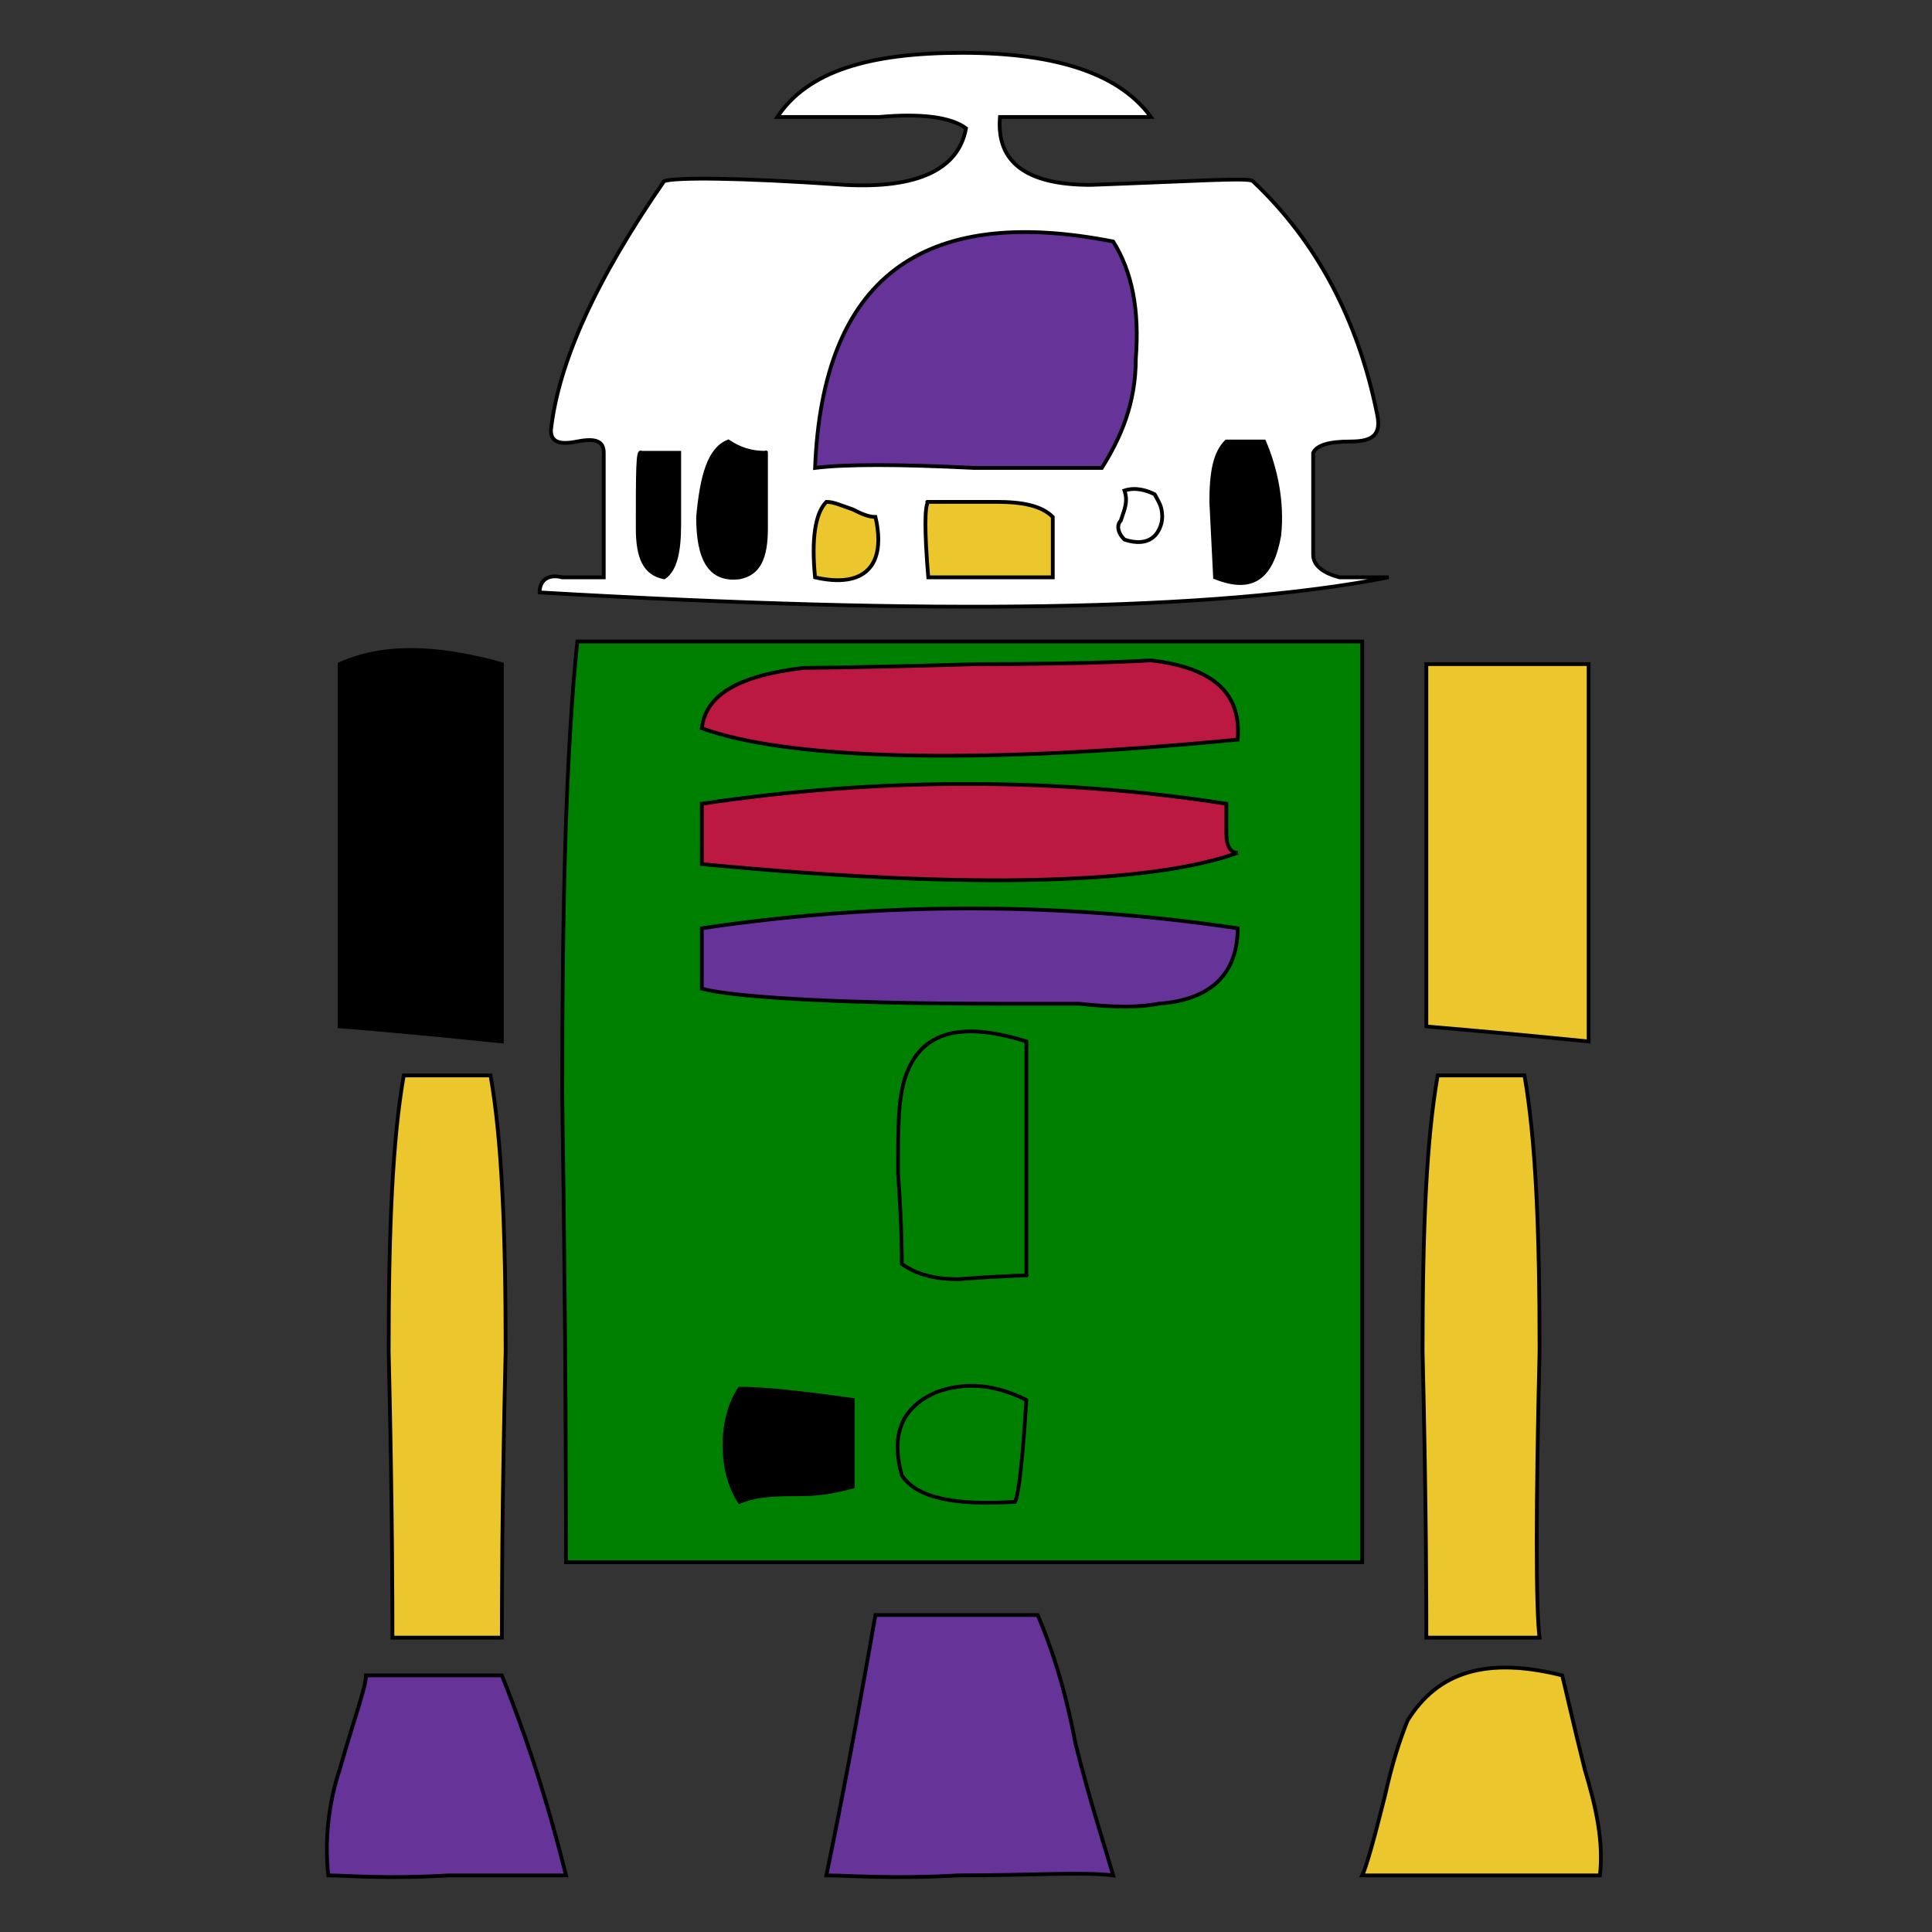 <svg id="th_rob_robot-62" width="100%" height="100%" xmlns="http://www.w3.org/2000/svg" version="1.1" xmlns:xlink="http://www.w3.org/1999/xlink" xmlns:svgjs="http://svgjs.com/svgjs" preserveAspectRatio="xMidYMin slice" data-uid="rob_robot-62" data-keyword="rob_robot-62" viewBox="0 0 512 512" data-colors="[&quot;#663399&quot;,&quot;#bb1942&quot;,&quot;#000000&quot;,&quot;#008000&quot;,&quot;#ffffff&quot;,&quot;#ebc62c&quot;,&quot;#663399&quot;,&quot;#000000&quot;,&quot;#ebc62c&quot;,&quot;#663399&quot;,&quot;#bb1942&quot;,&quot;#bb1942&quot;,&quot;#008000&quot;,&quot;#008000&quot;,&quot;#000000&quot;,&quot;#008000&quot;,&quot;#663399&quot;,&quot;#000000&quot;,&quot;#bb1942&quot;,&quot;#000000&quot;,&quot;#663399&quot;,&quot;#ffffff&quot;,&quot;#bb1942&quot;,&quot;#008000&quot;]"><rect x="0" y="0" width="512" height="512" fill="#333333" stroke="none"/><path id="th_rob_robot-62_1" d="M97 444C97 447 94 455 90 469C87 478 86 488 87 497C92 497 102 498 119 497L150 497C146 481 141 464 133 444Z " fill-rule="evenodd" fill="#663399" stroke-width="1" stroke="#000000"></path><path id="th_rob_robot-62_4" d="M107 285C104 302 103 326 103 358C104 400 104 426 104 434L133 434C133 426 133 400 134 358C134 326 133 302 130 285Z " fill-rule="evenodd" fill="#ebc62c" stroke-width="1" stroke="#000000"></path><path id="th_rob_robot-62_6" d="M133 176C115 171 101 171 90 176L90 272C90 272 104 273 133 276Z " fill-rule="evenodd" fill="#000000" stroke-width="1" stroke="#000000"></path><path id="th_rob_robot-62_13" d="M361 414L361 170L153 170C150 199 149 239 149 290C150 358 150 400 150 414Z " fill-rule="evenodd" fill="#008000" stroke-width="1" stroke="#000000"></path><path id="th_rob_robot-62_22" d="M355 153C351 152 348 150 348 147L348 120C349 118 352 117 358 117C364 117 366 115 365 110C360 85 349 64 332 48C331 47 317 48 289 49C272 49 264 43 265 31L305 31C297 20 281 14 255 14C230 14 214 19 206 31C209 31 218 31 233 31C244 30 252 31 256 34C254 45 243 50 224 49C195 47 179 47 176 48C158 74 148 96 146 114C146 117 148 118 153 117C158 116 160 117 160 120L160 153C159 153 156 153 149 153C145 152 143 154 143 157C247 163 322 162 368 153C360 153 355 153 355 153Z " fill-rule="evenodd" fill="#ffffff" stroke-width="1" stroke="#000000"></path><path id="th_rob_robot-62_0" d="M373 456C371 461 369 467 367 476C364 488 362 495 361 497L424 497C425 488 423 479 420 469C417 457 415 448 414 444C394 439 381 443 373 456Z " fill-rule="evenodd" fill="#ebc62c" stroke-width="1" stroke="#000000"></path><path id="th_rob_robot-62_2" d="M232 428C229 445 225 468 219 497C225 497 236 498 254 497C273 497 287 496 295 497C293 490 289 478 285 462C282 446 278 435 275 428Z " fill-rule="evenodd" fill="#663399" stroke-width="1" stroke="#000000"></path><path id="th_rob_robot-62_3" d="M408 434C407 426 407 400 408 358C408 326 407 302 404 285L381 285C378 302 377 326 377 358C378 400 378 426 378 434Z " fill-rule="evenodd" fill="#ebc62c" stroke-width="1" stroke="#000000"></path><path id="th_rob_robot-62_5" d="M421 176L378 176L378 272C377 272 391 273 421 276Z " fill-rule="evenodd" fill="#ebc62c" stroke-width="1" stroke="#000000"></path><path id="th_rob_robot-62_7" d="M186 246C233 239 281 239 328 246C328 258 321 265 307 266C302 267 295 267 286 266C274 266 267 266 265 266C219 266 193 264 186 262Z " fill-rule="evenodd" fill="#663399" stroke-width="1" stroke="#000000"></path><path id="th_rob_robot-62_8" d="M186 213C233 206 280 206 325 213L325 221C325 224 326 226 328 226C306 234 259 236 186 229Z " fill-rule="evenodd" fill="#bb1942" stroke-width="1" stroke="#000000"></path><path id="th_rob_robot-62_9" d="M305 175C322 177 329 184 328 196C256 203 208 201 186 193C187 184 196 179 213 177C211 177 226 177 259 176C290 176 305 175 305 175Z " fill-rule="evenodd" fill="#bb1942" stroke-width="1" stroke="#000000"></path><path id="th_rob_robot-62_10" d="M272 338C273 338 267 338 254 339C246 339 242 337 239 335C239 333 239 325 238 311C238 301 238 294 239 289C242 274 253 270 272 276Z " fill-rule="evenodd" fill="#008000" stroke-width="1" stroke="#000000"></path><path id="th_rob_robot-62_11" d="M239 391C236 380 239 373 248 369C256 366 264 367 272 371C271 387 270 396 269 398C253 399 243 397 239 391Z " fill-rule="evenodd" fill="#008000" stroke-width="1" stroke="#000000"></path><path id="th_rob_robot-62_12" d="M226 394C222 395 218 396 212 396C206 396 201 396 196 398C194 395 192 390 192 383C192 376 194 371 196 368C202 368 212 369 226 371Z " fill-rule="evenodd" fill="#000000" stroke-width="1" stroke="#000000"></path><path id="th_rob_robot-62_14" d="M271 73C265 70 259 69 252 71C238 74 231 80 232 89C232 96 236 103 245 109C255 116 263 118 270 115C279 113 283 104 282 90C282 83 278 77 271 73Z " fill-rule="evenodd" fill="#008000" stroke-width="1" stroke="#000000"></path><path id="th_rob_robot-62_15" d="M264 133C271 133 276 134 279 137L279 153L246 153C245 141 245 134 246 133C244 133 251 133 264 133Z " fill-rule="evenodd" fill="#ebc62c" stroke-width="1" stroke="#000000"></path><path id="th_rob_robot-62_16" d="M219 133C221 133 223 134 226 135C228 136 230 137 232 137C235 150 229 156 216 153C215 143 216 136 219 133Z " fill-rule="evenodd" fill="#ebc62c" stroke-width="1" stroke="#000000"></path><path id="th_rob_robot-62_17" d="M185 137C186 126 188 119 193 117C196 119 199 120 203 120C203 119 203 125 203 140C203 148 201 152 196 153C188 154 185 148 185 137Z " fill-rule="evenodd" fill="#000000" stroke-width="1" stroke="#000000"></path><path id="th_rob_robot-62_18" d="M169 140C169 125 169 119 170 120L180 120L180 139C180 146 179 151 176 153C171 152 169 148 169 140Z " fill-rule="evenodd" fill="#000000" stroke-width="1" stroke="#000000"></path><path id="th_rob_robot-62_19" d="M301 95C301 107 297 116 292 124C286 124 275 124 258 124C238 123 224 123 216 124C218 74 244 54 295 64C300 72 302 82 301 95Z " fill-rule="evenodd" fill="#663399" stroke-width="1" stroke="#000000"></path><path id="th_rob_robot-62_20" d="M297 138C298 135 299 133 298 130C301 129 304 130 306 131C307 133 308 134 308 137C308 139 307 141 306 142C304 144 301 144 298 143C296 141 296 139 297 138Z " fill-rule="evenodd" fill="#ffffff" stroke-width="1" stroke="#000000"></path><path id="th_rob_robot-62_21" d="M335 117C338 124 340 133 339 142C337 153 332 157 322 153L321 133C321 125 322 120 325 117Z " fill-rule="evenodd" fill="#000000" stroke-width="1" stroke="#000000"></path><defs id="SvgjsDefs2803" fill="#008000"></defs></svg>